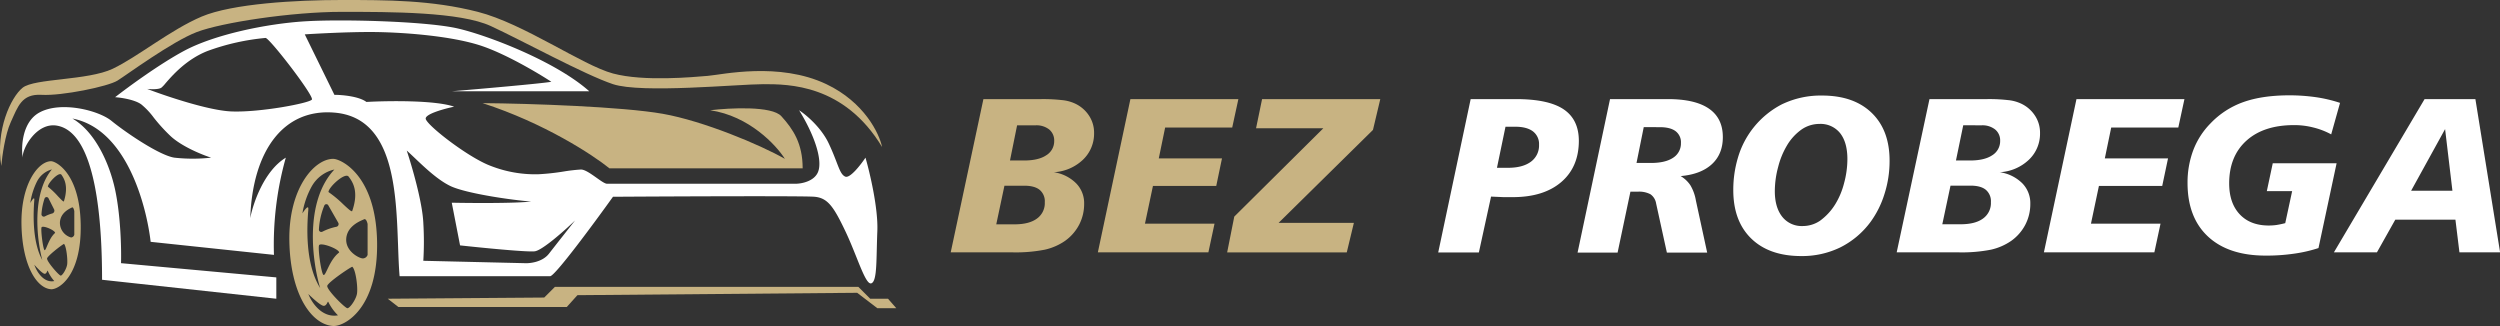 <?xml version="1.0" encoding="UTF-8"?> <svg xmlns="http://www.w3.org/2000/svg" viewBox="0 0 1054.47 137.51"><rect x="0" y="0" width="1054.47" height="137.51" fill="#333333" stroke="none"/> <defs> <style>.cls-1,.cls-3{fill:#c8b382;}.cls-1,.cls-2{fill-rule:evenodd;}.cls-2,.cls-4{fill:#fff;}</style> </defs> <g id="Слой_2" data-name="Слой 2"> <g id="Слой_1-2" data-name="Слой 1"> <path class="cls-1" d="M140.55,67c3,0,18,6.5,18.5,35s-14,35.75-18.5,35.5c-9-.5-18-13-18.5-35.5S132.55,67,140.55,67Zm-10.5,57c1.34,3.5,5.7,10.2,12.5,9a20.58,20.58,0,0,1-4-5.5c-.17-.44-.29-.21-.49.19s-.66,1.31-1.51,1.31C135.35,129,131.72,125.67,130.05,124Zm25-29.5v13a2.18,2.18,0,0,1-2,1.5c-1.5,0-7.5-3-7-8.5.45-4.94,5.34-7.06,7.06-7.8h0l.44-.2C154.35,92.1,154.89,93.67,155.05,94.5Zm-12,12c0-1.5-8-4.5-8.5-3s1,12.5,2,12.5c.39,0,.85-1,1.49-2.31C139.07,111.52,140.59,108.35,143.05,106.5Zm5.5,6c1.5,1,2.5,9,2,11.5s-3,6-4,6-9-8-8.5-9.5S146.55,113.5,148.55,112.5ZM142.7,94l-4.22-7.38a.93.93,0,0,0-1.69.09,30.53,30.53,0,0,0-2.28,10.17,1,1,0,0,0,1.46.85,23,23,0,0,1,5.87-2.07A1.16,1.16,0,0,0,142.7,94Zm4.35-19.5c-1.5-2-8.5,4.5-8.5,6.5a47.87,47.87,0,0,1,6.23,5.18c2,1.88,3.59,3.33,3.77,2.82C151.55,80.5,148.55,76.5,147.05,74.5Zm-6-3a14.63,14.63,0,0,0-9.5,7,35.15,35.15,0,0,0-4,11.5c.84-1.33,2.5-3.6,2.5-2,0,.23,0,.7-.08,1.36-.36,5.06-1.55,21.53,5.08,32.14C131.72,110.5,128.25,85.1,141.05,71.5Z"></path> <path class="cls-1" d="M21.55,68c2,0,12.16,5,12.49,26.81S24.59,122.19,21.55,122c-6.07-.39-12.15-10-12.49-27.19S16.15,68,21.55,68Zm-7.08,43.66c.9,2.68,3.84,7.81,8.43,6.89a16,16,0,0,1-2.7-4.21c-.11-.34-.19-.16-.33.15s-.45,1-1,1C18,115.49,15.59,112.93,14.47,111.66Zm16.87-22.6V99A1.53,1.53,0,0,1,30,100.17a6.43,6.43,0,0,1-4.72-6.51c.3-3.79,3.6-5.41,4.76-6h0l.3-.15C30.87,87.22,31.23,88.42,31.34,89.06Zm-8.1,9.19c0-1.15-5.4-3.44-5.74-2.29s.68,9.57,1.35,9.57c.26,0,.57-.74,1-1.77C20.56,102.1,21.58,99.67,23.24,98.25Zm3.72,4.6c1,.76,1.68,6.89,1.35,8.81s-2,4.59-2.7,4.59-6.08-6.13-5.74-7.28S25.61,103.61,27,102.85ZM22.85,88.38l-2.37-4.7a.9.9,0,0,0-1.69.09,25.73,25.73,0,0,0-1.3,6.61,1,1,0,0,0,1.51.86,14.6,14.6,0,0,1,3-1.19A1.24,1.24,0,0,0,22.85,88.38Zm3.09-14.64c-1-1.53-5.74,3.45-5.74,5a34.2,34.2,0,0,1,4.21,4c1.37,1.44,2.42,2.55,2.55,2.16C29,78.34,27,75.28,25.94,73.74Zm-4.05-2.29a10,10,0,0,0-6.41,5.36,29.35,29.35,0,0,0-2.7,8.81c.56-1,1.69-2.76,1.69-1.54,0,.18,0,.54-.06,1-.25,3.87-1.05,16.49,3.43,24.61C15.59,101.32,13.25,81.86,21.89,71.45Z"></path> <path class="cls-2" d="M370.05,97.5c.4-9.6-3.16-24.67-5-31-2,3-6.5,8.8-8.5,8-1.57-.63-2.36-2.66-3.72-6.2-.8-2.07-1.8-4.67-3.28-7.8-3.2-6.8-9.66-12.17-12.5-14,6.5,10.5,10,21,8,26-1.6,4-7,5-9.5,5h-79.5c-.9,0-2.6-1.21-4.48-2.55-2.31-1.63-4.86-3.45-6.52-3.45a73.81,73.81,0,0,0-7.36.85h0a97.34,97.34,0,0,1-10.64,1.15,51.46,51.46,0,0,1-20-3.5c-9.5-3.5-27.5-17.5-27.5-20,0-2,8-4.17,12-5-8-2.8-28-2.5-37-2-3.2-2.4-10.33-3-13.5-3l-12.5-25.5c5-.33,17.5-1,27.5-1,12.5,0,34.5,1.5,47.5,6,10.4,3.6,23.67,11.5,29,15-4.8.8-30,3-42,4h58c-14-12.5-42.5-23.5-55.5-26.5s-48.5-4-64.5-3-38,5.5-51,12.5c-10.4,5.6-23.66,15.33-29,19.5,2.5.17,8.2,1,11,3a30.41,30.41,0,0,1,5.26,5.56,71.74,71.74,0,0,0,7.24,7.94c4.8,4.4,13.34,7.83,17,9a70.28,70.28,0,0,1-15.5,0c-6.5-1-21-11-26.5-15.5s-21.5-8.5-30.5-3.5c-7.2,4-7.66,14.33-7,19-.16-4.17,6.07-15,14.5-13.5,17,3,19,42.5,19,65l73.5,8v-9l-65.5-6c.17-5.67-.1-19.8-2.5-31s-8.5-24.5-18-30c22.8,4.4,31.17,36.5,33,52l52,5.5a135.51,135.51,0,0,1,5-41c-9.2,5.6-13.83,19.33-15,25.5,1-28.5,14.07-46.29,35.5-44.5,25,2.08,26,32.7,26.85,56.07h0c.17,4.69.32,9.1.65,12.92h63.5c2,0,18.5-22.33,26.5-33.5,26.5-.17,80.6-.4,85,0,5.5.5,8,4,13,14.5,1.72,3.6,3.25,7.43,4.64,10.88,2.64,6.6,4.72,11.78,6.36,11.12,1.94-.78,2.08-6.36,2.27-14.41h0C369.88,102.75,369.94,100.2,370.05,97.5ZM131.55,42c1-1.5-17.5-25.5-19.5-26a96.73,96.73,0,0,0-24.5,5.5C78.63,25,72.71,31.8,69.81,35.14A13.41,13.41,0,0,1,68.05,37c-1.2.8-4.5.67-6,.5,7.84,3,25.9,9.1,35.5,9.5C109.55,47.5,130.55,43.5,131.55,42Zm40,21.5c2.17,6.5,6.6,21.7,7,30.5a133.12,133.12,0,0,1,0,16l42.5,1c2.34.17,7.7-.4,10.5-4s8.5-10.83,11-14c-4.33,4.17-13.8,12.6-17,13s-22.33-1.5-31.5-2.5l-3.5-18c8.34.17,26.7.3,33.5-.5-7.33-.5-27.2-3.3-34-6.5C184.79,76,179.29,70.79,175,66.7,173.73,65.5,172.57,64.4,171.55,63.5Z"></path> <path class="cls-3" d="M374.55,126l3.5,4h-8l-8.5-6.5-118,1-4.5,5h-71l-4.5-3.5,66-.5,4.5-4.5h128l5,5Z"></path> <path class="cls-3" d="M329.55,49c-4-4.4-21.66-3.5-30-2.5,16.4,2.4,27.84,14.67,31.5,20.5-10.5-6-34.5-16-51.5-19s-55.83-4.33-76-4.5c26,8.4,46.5,21.83,53.5,27.5h81.5C338.55,60.5,334.55,54.5,329.55,49Z"></path> <path class="cls-3" d="M348.55,35.5c16,7.6,22.34,20.83,23.5,26.5-16-26.5-39.5-26.5-50-26.5s-51.5,4-63.5,0S220.05,17,207.05,11s-42-6-63-6-50.5,4.5-61,8.5-29.5,18-33.5,20.5-23.5,6.5-32,6-10,5-13,11.5C2.15,56.7.89,66,.55,70c-2.5-15,4-29,9-33s27.5-3,38-8,24.5-16.5,37.5-22,40-7,59-7,38,0,57.5,5,44,22.5,57,26,34,1.5,40,1S328.55,26,348.55,35.5Z"></path> <path class="cls-3" d="M423.66,78.33l-3.45,16.29h7.73q6.13,0,9.42-2.42a8,8,0,0,0,3.32-6.91,6.24,6.24,0,0,0-2.19-5.23c-1.42-1.15-3.58-1.73-6.46-1.73ZM429,52.86l-3,14.83h6q6,0,9.28-2.19a6.94,6.94,0,0,0,3.37-6.09,6,6,0,0,0-2.09-4.78,8.62,8.62,0,0,0-5.74-1.77ZM414.79,41.8h24.43a72.1,72.1,0,0,1,8.6.41A16.78,16.78,0,0,1,453,43.49a14.18,14.18,0,0,1,6.24,5.14,13,13,0,0,1,2.23,7.5,15.17,15.17,0,0,1-4.69,11.24,19.38,19.38,0,0,1-12.28,5.27,16.81,16.81,0,0,1,9.41,4.69,11.91,11.91,0,0,1,3.37,8.6,19,19,0,0,1-2.09,8.82,19.41,19.41,0,0,1-6,6.87,24.28,24.28,0,0,1-8.5,3.69,63.62,63.62,0,0,1-13.6,1.13H401Zm62,0h45.54l-2.6,12H491.44l-2.68,13h26.66L513,78.42h-26.7l-3.37,15.92h29.34l-2.59,12.1H463.06Zm55.54,0h49.86l-3.09,13L539.3,94h31.75l-3,12.46H517.6l3-15.1,37.57-37.26H529.79Z"></path> <path class="cls-4" d="M635,53.45l-3.6,17.33H636q6.24,0,9.69-2.55a8.43,8.43,0,0,0,3.46-7.14,6.69,6.69,0,0,0-2.59-5.69q-2.6-1.95-7.51-1.95ZM620.31,41.8h19.11q13.65,0,20.06,4.28t6.46,13.24q0,11.1-7.41,17.46T638.1,83.15c-1.06,0-2.36,0-3.91,0l-5.28-.23-5.14,23.56H606.62Zm73,11.83-3.05,15.1h6.14q6,0,9.28-2.18A7.13,7.13,0,0,0,709,60.32a5.82,5.82,0,0,0-2.27-5q-2.24-1.68-6.64-1.68ZM679.09,41.8h24.38q11.55,0,17.38,4.05t5.82,12q0,7.16-4.64,11.42t-13.15,5a12.85,12.85,0,0,1,4.1,3.87,18.46,18.46,0,0,1,2.32,6.41l4.77,22h-17l-4.55-20.79a5.86,5.86,0,0,0-2.37-3.82,10.22,10.22,0,0,0-5.37-1.09h-3.09l-5.41,25.7H665.4ZM779.21,67.14q0-7.1-3.09-11a10.56,10.56,0,0,0-8.74-3.87,13.26,13.26,0,0,0-7.46,2.32,21.87,21.87,0,0,0-6.23,6.82,33.5,33.5,0,0,0-3.68,9,39.26,39.26,0,0,0-1.41,10.24q0,6.82,3.13,10.78a10.43,10.43,0,0,0,8.6,3.91,13,13,0,0,0,7.33-2.23,24.4,24.4,0,0,0,6.45-7,31.81,31.81,0,0,0,3.69-8.82A39.07,39.07,0,0,0,779.21,67.14ZM768.52,40.3q13.43,0,21,7.37T797,68.05a45.3,45.3,0,0,1-2.14,13.74A40.09,40.09,0,0,1,789,93.57a35.68,35.68,0,0,1-12.79,10.78A36.69,36.69,0,0,1,759.74,108q-13.51,0-21.11-7.41T731.08,80A47.28,47.28,0,0,1,733,66.64a37,37,0,0,1,18.42-22.56A37.6,37.6,0,0,1,768.52,40.3Zm54.18,38-3.46,16.29H827q6.15,0,9.42-2.42a8,8,0,0,0,3.32-6.91,6.27,6.27,0,0,0-2.18-5.23q-2.14-1.73-6.46-1.73Zm5.37-25.47L825,67.69h6q6,0,9.28-2.19a7,7,0,0,0,3.36-6.09,5.92,5.92,0,0,0-2.09-4.78,8.59,8.59,0,0,0-5.73-1.77ZM813.83,41.8h24.43a72,72,0,0,1,8.59.41A16.78,16.78,0,0,1,852,43.49a14.09,14.09,0,0,1,6.23,5.14,13,13,0,0,1,2.23,7.5,15.13,15.13,0,0,1-4.69,11.24,19.35,19.35,0,0,1-12.28,5.27A16.84,16.84,0,0,1,853,77.33a11.94,11.94,0,0,1,3.36,8.6,18.87,18.87,0,0,1-2.09,8.82,19.29,19.29,0,0,1-6,6.87,24.33,24.33,0,0,1-8.51,3.69,63.55,63.55,0,0,1-13.6,1.13H800Zm62,0h45.54l-2.59,12H890.48l-2.69,13h26.66L912,78.42h-26.7l-3.36,15.92h29.34l-2.6,12.1H862.09ZM987,43.39l-3.73,13.29a31.34,31.34,0,0,0-7.55-2.91,32.1,32.1,0,0,0-8.1-1q-12.83,0-20.1,6.56t-7.28,18q0,8.32,4.45,13.06t12.29,4.73a24.65,24.65,0,0,0,3.27-.23c1.13-.18,2.34-.44,3.64-.77l2.91-13.51H956.12l2.5-11.74h26.93l-7.64,35.76a59,59,0,0,1-10.28,2.36,80.41,80.41,0,0,1-12,.82q-15.69,0-24.33-8.05T922.68,77.1a38.68,38.68,0,0,1,2.41-13.74,32.5,32.5,0,0,1,7.19-11.23,35.58,35.58,0,0,1,13.88-9.05q8-2.86,19.37-2.87a78.71,78.71,0,0,1,11.2.77A59.81,59.81,0,0,1,987,43.39Zm44.31,11.06-14.33,26h17.42Zm-8.65-12.65h21.43l10.42,64.64h-17.15l-1.69-13.78H1010.3l-7.74,13.78H984.41Z"></path> </g> </g> </svg> 